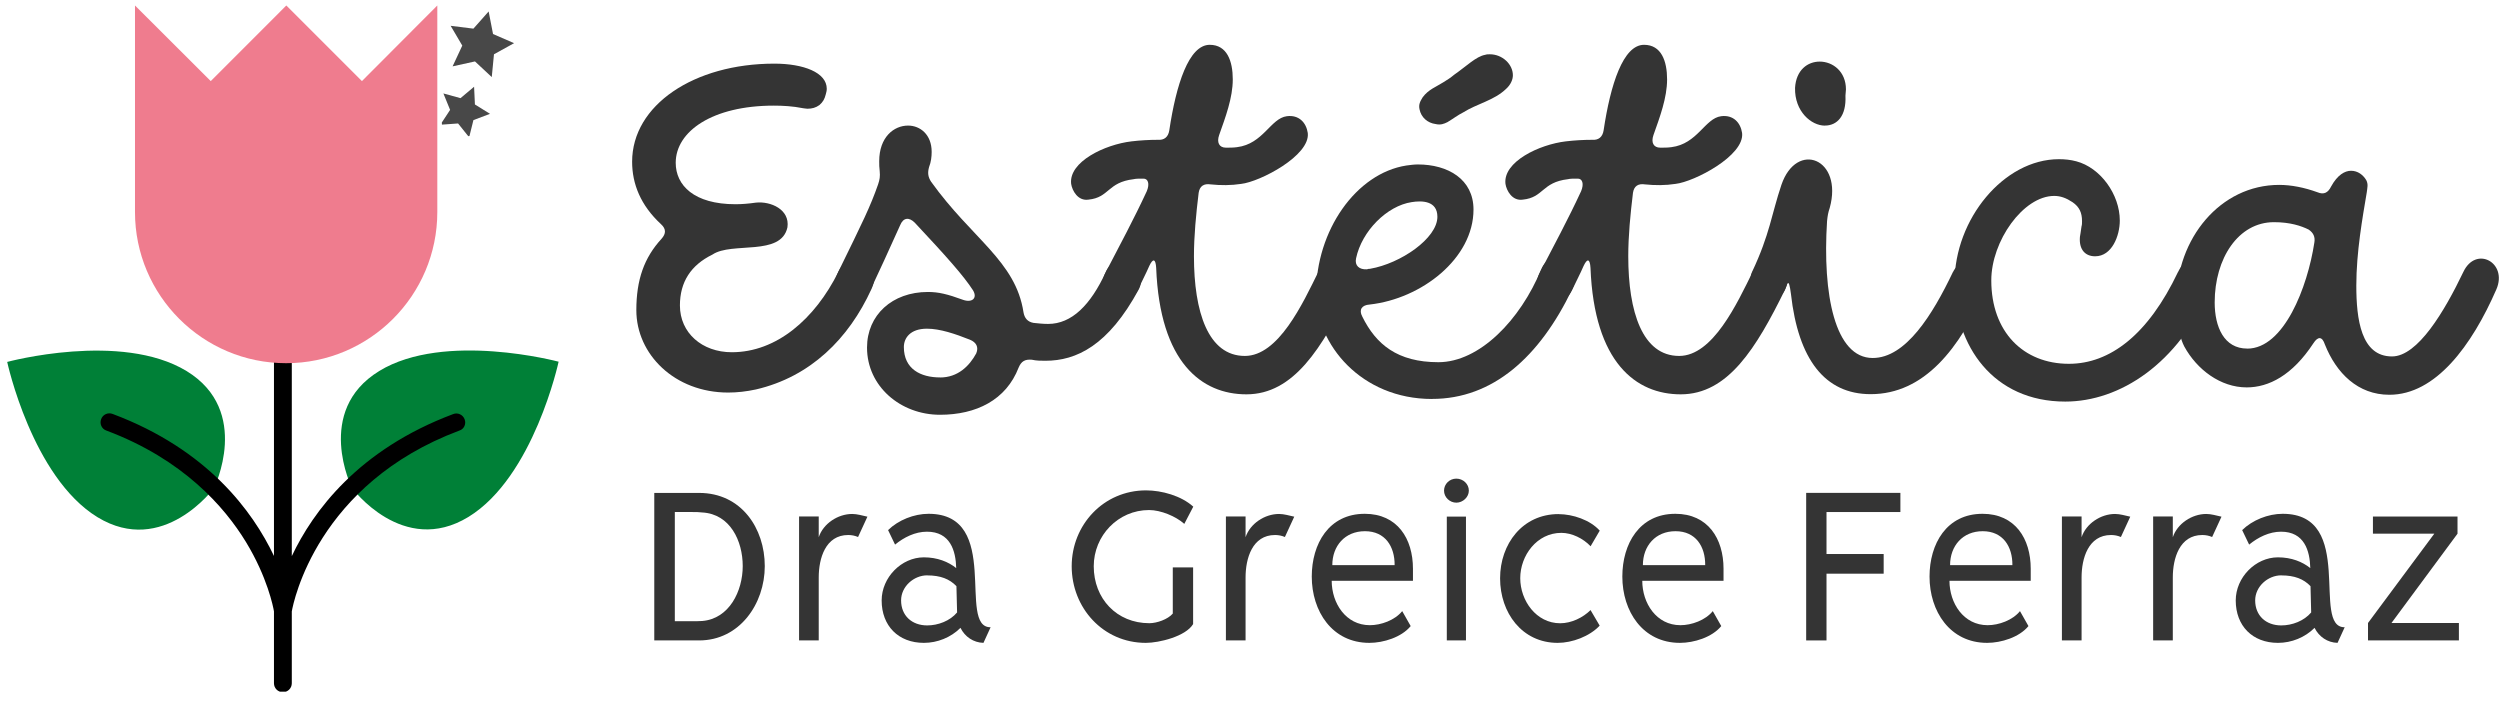 <svg xmlns="http://www.w3.org/2000/svg" xmlns:xlink="http://www.w3.org/1999/xlink" id="Layer_1" data-name="Layer 1" viewBox="0 0 451.34 126.92"><defs><style>      .cls-1 {        opacity: .9;      }      .cls-1, .cls-2, .cls-3, .cls-4, .cls-5, .cls-6 {        stroke-width: 0px;      }      .cls-7 {        clip-path: url(#clippath-2);      }      .cls-2 {        fill: #008037;      }      .cls-8 {        clip-path: url(#clippath-6);      }      .cls-4 {        fill: none;      }      .cls-5 {        fill: #343434;      }      .cls-9 {        clip-path: url(#clippath-7);      }      .cls-6 {        fill: #ef7c8e;      }      .cls-10 {        clip-path: url(#clippath-1);      }      .cls-11 {        clip-path: url(#clippath-4);      }      .cls-12 {        clip-path: url(#clippath-9);      }      .cls-13 {        clip-path: url(#clippath);      }      .cls-14 {        clip-path: url(#clippath-3);      }      .cls-15 {        clip-path: url(#clippath-8);      }      .cls-16 {        mask: url(#mask);      }      .cls-17 {        clip-path: url(#clippath-5);      }    </style><clipPath id="clippath"><rect class="cls-4" x="1.14" y="62.59" width="100.06" height="33.35"></rect></clipPath><clipPath id="clippath-1"><rect class="cls-4" x="18.12" y="46.71" width="65.91" height="78.16"></rect></clipPath><clipPath id="clippath-2"><rect class="cls-4" x="23.68" y=".99" width="55.59" height="64.78"></rect></clipPath><mask id="mask" x="-127.6" y="-101.4" width="357.35" height="357.35" maskUnits="userSpaceOnUse"><g id="b62928df57"><rect class="cls-1" x="-127.6" y="-101.4" width="357.35" height="357.35"></rect></g></mask><clipPath id="clippath-3"><rect class="cls-4" x="77.68" y="1.44" width="16.68" height="24.62"></rect></clipPath><clipPath id="clippath-4"><rect class="cls-4" x="80.86" y="1.57" width="12.71" height="12.58"></rect></clipPath><clipPath id="clippath-5"><rect class="cls-4" x="79.33" y="1.26" width="13.7" height="23.23" transform="translate(-.51 4.1) rotate(-2.72)"></rect></clipPath><clipPath id="clippath-6"><rect class="cls-4" x="79.11" y="-8.52" width="13.7" height="33.35" transform="translate(-.29 4.09) rotate(-2.72)"></rect></clipPath><clipPath id="clippath-7"><rect class="cls-4" x="79.27" y="14.94" width="9.53" height="10.32"></rect></clipPath><clipPath id="clippath-8"><rect class="cls-4" x="79.33" y="1.26" width="13.7" height="23.23" transform="translate(-.51 4.1) rotate(-2.72)"></rect></clipPath><clipPath id="clippath-9"><rect class="cls-4" x="79.11" y="-8.52" width="13.7" height="33.35" transform="translate(-.29 4.09) rotate(-2.72)"></rect></clipPath></defs><g><g class="cls-13"><path class="cls-2" d="m38.63,88.11s-9.19,12.48-21.03,5.26C5.79,86.14,1.3,65.34,1.3,65.34c0,0,20.54-5.55,32.39,1.65,11.81,7.22,4.94,21.13,4.94,21.13Zm29.84-21.13c-11.81,7.22-4.94,21.09-4.94,21.09,0,0,9.19,12.48,21.03,5.26,11.81-7.22,16.29-28.03,16.29-28.03,0,0-20.58-5.52-32.39,1.68Z"></path></g><g class="cls-10"><path class="cls-3" d="m83.88,75.69c-.32-.84-1.26-1.26-2.07-.93-17.13,6.42-25.32,17.58-29.13,25.64v-51.8c0-.9-.71-1.61-1.61-1.61s-1.61.71-1.61,1.61v51.77c-3.84-8.07-12-19.22-29.13-25.64-.84-.32-1.77.1-2.07.94-.32.84.1,1.77.94,2.06,13.87,5.19,21.35,13.81,25.19,20.1,3.87,6.35,4.94,11.74,5.07,12.55v12.97c0,.9.71,1.61,1.61,1.61s1.61-.71,1.61-1.61v-12.97c.29-1.68,4.58-23.03,30.26-32.65.84-.26,1.26-1.19.94-2.03Z"></path></g><g class="cls-7"><path class="cls-6" d="m65.33,14.63L51.69.99l-13.64,13.65L24.37.99v37.29c0,15.06,12.23,27.29,27.29,27.29s27.29-12.23,27.29-27.29V.99l-13.61,13.65Z"></path></g><g class="cls-16"><g class="cls-14"><g><g class="cls-11"><g class="cls-17"><g class="cls-8"><path class="cls-5" d="m92.8,7.8l-3.62,2-.4,4.12-3.03-2.83-4.04.89,1.75-3.75-2.1-3.57,4.11.51,2.75-3.1.79,4.07,3.79,1.65Z"></path></g></g></g><g class="cls-9"><g class="cls-15"><g class="cls-12"><path class="cls-5" d="m88.47,20.55l-3,1.13-.77,3.11-2-2.5-3.2.23,1.76-2.68-1.21-2.97,3.09.85,2.45-2.06.15,3.2,2.72,1.69Z"></path></g></g></g></g></g></g></g><g><path class="cls-5" d="m151.35,49.1c-4.26,8.53-11.17,14.49-19.23,14.49-5.39,0-9.37-3.51-9.37-8.44,0-4.26,1.99-7.29,5.87-9.19,3.5-2.37,12.4.38,13.54-4.92.47-3.23-3.03-4.74-5.69-4.46-1.32.19-2.55.29-3.69.29-7.48,0-10.79-3.41-10.79-7.48,0-5.68,6.63-10.32,17.71-10.32,1.61,0,3.4.09,5.3.47.19,0,.47.09.76.09.85,0,1.52-.19,2.17-.66.67-.57.95-1.14,1.14-1.9.1-.38.19-.67.19-1.04,0-2.93-4.17-4.54-9.47-4.54-14.49,0-25.67,7.48-25.67,17.71,0,3.98,1.52,7.86,5.21,11.27.94.85.94,1.7.09,2.65-3.13,3.4-4.54,7.39-4.54,12.88,0,7.96,6.91,14.87,16.58,14.87,1.61,0,3.31-.19,5.01-.56,9.85-2.28,16.77-9.19,20.84-18.09,2.46-5.31-3.51-8.06-5.97-3.13Z"></path><path class="cls-5" d="m199.64,49.1c-2.75,5.97-6.15,9.38-10.42,9.38-.94,0-1.8-.1-2.65-.19-1.04-.19-1.61-.85-1.79-1.9-1.42-9.28-9.29-13.26-16.68-23.58-.56-.85-.66-1.61-.37-2.65.37-.94.47-1.9.47-2.75,0-3.13-2.09-4.74-4.26-4.74-2.56,0-5.21,2.08-5.21,6.44,0,.57,0,1.14.09,1.8.09.94,0,1.52-.29,2.37-1.42,4.07-2.75,6.72-7.2,15.82-2.46,5.12,3.69,7.58,5.87,3.13,1.52-3.22,3.22-6.92,5.3-11.55.57-1.42,1.61-1.52,2.65-.48,5.68,6.07,8.81,9.57,10.52,12.22.85,1.42-.19,2.28-1.8,1.71-2.84-1.04-4.45-1.42-6.35-1.42-6.44,0-10.99,4.17-10.99,10.04,0,7.01,6.07,12.13,13.17,12.13,6.53,0,11.93-2.65,14.2-8.52.48-1.14,1.14-1.52,2.37-1.42.86.19,1.62.19,2.47.19,5.59,0,11.36-2.74,16.85-12.88,1.99-3.79-4.07-7.39-5.97-3.13Zm-29.92,19.04c-3.51,0-6.54-1.52-6.54-5.49,0-1.61,1.14-3.31,4.17-3.31,2.37,0,5.11.94,7.76,1.99,1.14.47,1.61,1.32,1.14,2.46-1.23,2.28-3.31,4.36-6.53,4.36Z"></path><path class="cls-5" d="m238.09,48.91c-2.93,5.97-7.29,15.35-13.35,15.35-6.63,0-9.19-7.95-9.19-17.99,0-3.7.38-7.58.85-11.46.19-1.23.95-1.71,2.18-1.52,1.8.19,3.69.19,5.49-.09,3.41-.38,12.51-5.12,12.03-9.19-.28-1.89-1.61-3.31-3.78-3.03-2.94.38-4.26,5.01-9,5.59-.67.09-1.32.09-1.99.09-1.23,0-1.7-.94-1.23-2.28,1.14-3.22,2.46-6.72,2.46-10.04s-1.04-6.25-4.16-6.25c-3.79,0-6.07,7.2-7.3,15.44-.19,1.23-.94,1.8-2.08,1.71-1.52,0-3.13.09-4.74.28-4.83.57-11.37,3.7-10.9,7.68.19,1.23,1.23,3.13,3.13,2.84,3.79-.38,3.41-3.13,8.15-3.69.38-.1.94-.1,1.61-.1,1.04-.09,1.32.95.76,2.28-2.28,4.93-4.93,9.85-7.39,14.59-2.46,4.45,3.51,7.95,5.78,3.22.66-1.42,1.42-2.84,2.08-4.36.67-1.42,1.14-1.23,1.23.38.67,17.14,8.24,22.83,16.29,22.83,8.53,0,13.64-8.33,18.85-18.94,2.08-4.36-3.88-7.2-5.78-3.32Z"></path><path class="cls-5" d="m261.38,22.01c.95-.56,1.8-1.23,2.75-1.7,2.56-1.61,5.6-2.17,7.77-4.26.85-.76,1.23-1.7,1.23-2.46,0-1.99-1.9-3.79-4.16-3.79-.29,0-.57,0-.85.1-1.62.28-3.41,2.08-5.6,3.6-.66.56-1.14.85-1.89,1.32-1.33.85-2.75,1.33-3.79,2.75-.47.76-.76,1.32-.56,2.18.28,1.42,1.42,2.46,2.93,2.65.85.19,1.42,0,2.17-.38Zm-2.84,50.01c10.99,0,19.42-7.58,25.29-19.79,2.65-5.49-3.78-7.95-5.59-3.6-3.78,9.19-11.17,16.76-18.56,16.76s-11.27-3.22-13.74-8.24c-.66-1.23-.09-2.08,1.33-2.17,9.38-1.04,18.75-8.33,18.75-17.15,0-5.49-4.64-8.14-10.04-8.14-.67,0-1.33.09-2.08.19-9.09,1.42-16.3,11.75-16.3,23.11,0,9.19,8.15,19.04,20.93,19.04Zm-11.17-23.49c-.19,0-.38,0-.56.09-1.42.09-2.28-.67-1.99-1.99,1.04-4.93,5.59-9.47,10.04-10.14,1.8-.29,4.64-.29,4.64,2.65,0,3.88-6.63,8.43-12.13,9.38Z"></path><path class="cls-5" d="m316.5,48.91c-2.93,5.97-7.29,15.35-13.35,15.35-6.63,0-9.19-7.95-9.19-17.99,0-3.7.38-7.58.85-11.46.19-1.23.95-1.71,2.18-1.52,1.8.19,3.69.19,5.49-.09,3.41-.38,12.51-5.12,12.03-9.19-.28-1.89-1.61-3.31-3.78-3.03-2.94.38-4.26,5.01-9,5.59-.67.09-1.32.09-1.99.09-1.23,0-1.7-.94-1.23-2.28,1.14-3.22,2.46-6.72,2.46-10.04s-1.04-6.25-4.16-6.25c-3.79,0-6.07,7.2-7.3,15.44-.19,1.23-.94,1.8-2.08,1.71-1.52,0-3.13.09-4.74.28-4.83.57-11.37,3.7-10.9,7.68.19,1.23,1.23,3.13,3.13,2.84,3.79-.38,3.41-3.13,8.15-3.69.38-.1.94-.1,1.61-.1,1.04-.09,1.32.95.76,2.28-2.28,4.93-4.93,9.85-7.39,14.59-2.46,4.45,3.51,7.95,5.78,3.22.66-1.42,1.42-2.84,2.08-4.36.67-1.42,1.14-1.23,1.23.38.67,17.14,8.24,22.83,16.29,22.83,8.53,0,13.64-8.33,18.85-18.94,2.08-4.36-3.88-7.2-5.78-3.32Z"></path><path class="cls-5" d="m329.47,22.67c2.18,0,3.88-1.7,3.7-5.4,0-.38.09-.76.09-1.13,0-3.23-2.37-5.02-4.74-5.02-2.18,0-4.26,1.52-4.45,4.74-.1,4.26,2.93,6.82,5.39,6.82Zm23.11,26.43c-3.7,7.77-8.53,15.53-14.49,15.53-6.82,0-9.09-11.46-8.24-24.72.1-.95.19-1.52.48-2.37,2.46-8.91-5.97-12.22-8.72-4.17-1.79,5.31-2.08,8.91-5.3,15.72-1.52,3.22,4.55,6.63,5.97,3.13.09-.29.29-.67.38-.95.29-.56.47.29.67,1.8,1.32,11.84,6.15,18.09,14.39,18.09,9.67,0,16.1-8.24,20.75-18.94,1.7-4.07-4.08-6.82-5.87-3.13Z"></path><path class="cls-5" d="m393.21,49.1c-5.4,11.37-12.31,16.58-19.7,16.58-8.24,0-14.01-5.78-14.01-15.06,0-7.1,5.77-15.25,11.36-15.25,1.14,0,2.18.38,3.32,1.14,1.23.85,1.7,1.9,1.7,3.41,0,.38,0,.66-.09.94-.09.76-.29,1.9-.29,1.9-.19,2.28.94,3.51,2.75,3.51,3.03,0,4.45-3.7,4.45-6.45,0-4.74-3.51-9.56-7.86-10.7-1.04-.28-2.08-.38-3.13-.38-9.94,0-18.84,10.8-18.84,22.26s7.01,21.5,19.98,21.5c9.85,0,20.37-6.82,26.14-20.27,1.9-4.45-3.4-8.15-5.77-3.13Z"></path><path class="cls-5" d="m444.72,49.1c-3.4,7.1-8.23,15.25-12.88,15.25-5.59,0-6.44-6.72-6.44-12.79s1.13-12.31,1.89-16.85c.1-.86.29-1.42-.09-2.18-.56-.94-1.52-1.7-2.75-1.7-1.14,0-2.46.76-3.6,2.84-.56,1.14-1.32,1.52-2.46,1.04-2.37-.86-4.74-1.33-6.92-1.33-10.61,0-18.56,9.67-18.56,21.02,0,1.99.19,3.98.67,5.97.19.86.38,1.42.76,2.18,2.28,4.17,6.53,7.39,11.27,7.39,3.99,0,8.24-2.18,12.03-7.95.85-1.33,1.61-1.24,2.08.19,2.08,5.21,5.97,9.09,11.65,9.09,8.33,0,14.86-8.81,19.32-19.04,2.08-4.83-3.7-7.95-5.97-3.13Zm-39.02,13.83c-4.17,0-5.87-3.88-5.87-8.33,0-7.95,4.26-14.49,10.7-14.49,2.93,0,4.92.67,6.25,1.33.85.56,1.23,1.32,1.04,2.37-1.23,8.05-5.49,19.13-12.12,19.13Z"></path></g><g><path class="cls-5" d="m118.12,88.98v26.64h8.1c7.3,0,11.85-6.61,11.85-13.42s-4.23-13.21-11.85-13.21h-8.1Zm3.71,3.46h3.19c.61,0,1.17,0,1.77.08,5.04.28,7.3,5.16,7.3,9.67s-2.42,9.51-7.3,9.92c-.6.04-1.16.04-1.77.04h-3.19v-19.71Z"></path><path class="cls-5" d="m144.26,93.25v22.36h3.55v-11.37c0-3.42,1.21-7.65,5.32-7.65.65,0,1.21.12,1.78.36l1.69-3.67c-.93-.2-1.85-.49-2.75-.49-2.58,0-5.23,1.74-6.04,4.2v-3.75h-3.55Z"></path><path class="cls-5" d="m167.63,92.76c-2.62,0-5.44,1.13-7.3,2.94l1.26,2.62c1.61-1.32,3.62-2.33,5.76-2.33,4.2,0,5.2,3.42,5.28,6.57-1.41-1.13-3.39-1.94-5.84-1.94-4.04,0-7.62,3.62-7.62,7.78,0,4.59,3.02,7.66,7.62,7.66,2.45,0,4.87-.97,6.61-2.71.8,1.61,2.33,2.66,4.15,2.71l1.29-2.82c-6.12.08,2.14-20.48-11.2-20.48Zm-.24,11.12c2.42,0,4.03.65,5.28,1.94l.12,4.75c-1.29,1.53-3.42,2.34-5.4,2.34-2.78,0-4.71-1.78-4.71-4.52,0-2.5,2.29-4.52,4.71-4.52Z"></path><path class="cls-5" d="m206.9,88.53c-7.66,0-13.42,6.21-13.42,13.7s5.65,13.83,13.38,13.83c2.42,0,7.21-1.17,8.54-3.39v-10.24h-3.67v8.34c-.88,1.04-2.87,1.74-4.23,1.74-5.89,0-10.04-4.43-10.04-10.28,0-5.52,4.39-10.15,9.99-10.15,2.1,0,4.84,1.13,6.36,2.5l1.62-3.11c-2.18-1.97-5.69-2.94-8.54-2.94Z"></path><path class="cls-5" d="m221.32,93.25v22.36h3.55v-11.37c0-3.42,1.21-7.65,5.32-7.65.65,0,1.21.12,1.78.36l1.69-3.67c-.93-.2-1.85-.49-2.75-.49-2.58,0-5.23,1.74-6.04,4.2v-3.75h-3.55Z"></path><path class="cls-5" d="m246.38,92.76c-6.49,0-9.56,5.44-9.56,11.33,0,6.25,3.67,11.97,10.4,11.97,2.54,0,5.81-1.01,7.46-3.03l-1.53-2.7c-1.33,1.65-3.83,2.54-5.84,2.54-4.36,0-6.89-3.99-6.89-8.02h14.67v-2.17c0-5.44-2.82-9.92-8.7-9.92Zm.04,3.14c3.67,0,5.39,2.78,5.36,6.13h-11.25c0-3.46,2.26-6.13,5.89-6.13Z"></path><path class="cls-5" d="m265.18,88.58c0-1.21-1.04-2.17-2.26-2.17s-2.22.97-2.22,2.17,1.04,2.17,2.22,2.17,2.26-1,2.26-2.17Zm-.52,4.68h-3.46v22.36h3.46v-22.36Z"></path><path class="cls-5" d="m281.38,92.81c-6.52,0-10.56,5.4-10.56,11.6s3.95,11.65,10.4,11.65c2.62,0,5.76-1.17,7.58-3.11l-1.65-2.81c-1.37,1.37-3.46,2.38-5.48,2.38-4.31,0-7.21-4.07-7.21-8.14s2.98-8.18,7.42-8.18c1.9,0,3.94,1,5.28,2.42l1.65-2.82c-1.73-1.93-4.87-2.98-7.42-2.98Z"></path><path class="cls-5" d="m302.45,92.76c-6.49,0-9.56,5.44-9.56,11.33,0,6.25,3.67,11.97,10.4,11.97,2.54,0,5.81-1.01,7.46-3.03l-1.53-2.7c-1.33,1.65-3.83,2.54-5.84,2.54-4.36,0-6.89-3.99-6.89-8.02h14.67v-2.17c0-5.44-2.82-9.92-8.7-9.92Zm.04,3.14c3.67,0,5.39,2.78,5.36,6.13h-11.25c0-3.46,2.26-6.13,5.89-6.13Z"></path><path class="cls-5" d="m326.08,88.98v26.64h3.67v-12.05h10.32v-3.55h-10.32v-7.58h13.34v-3.46h-17.01Z"></path><path class="cls-5" d="m357.91,92.76c-6.49,0-9.56,5.44-9.56,11.33,0,6.25,3.67,11.97,10.4,11.97,2.54,0,5.81-1.01,7.46-3.03l-1.53-2.7c-1.33,1.65-3.83,2.54-5.84,2.54-4.36,0-6.89-3.99-6.89-8.02h14.67v-2.17c0-5.44-2.82-9.92-8.7-9.92Zm.04,3.14c3.67,0,5.39,2.78,5.36,6.13h-11.25c0-3.46,2.26-6.13,5.89-6.13Z"></path><path class="cls-5" d="m372.25,93.25v22.36h3.55v-11.37c0-3.42,1.21-7.65,5.32-7.65.65,0,1.21.12,1.78.36l1.69-3.67c-.93-.2-1.85-.49-2.75-.49-2.58,0-5.23,1.74-6.04,4.2v-3.75h-3.55Z"></path><path class="cls-5" d="m388.72,93.25v22.36h3.55v-11.37c0-3.42,1.21-7.65,5.32-7.65.65,0,1.21.12,1.78.36l1.69-3.67c-.93-.2-1.85-.49-2.75-.49-2.58,0-5.23,1.74-6.04,4.2v-3.75h-3.55Z"></path><path class="cls-5" d="m412.09,92.76c-2.62,0-5.44,1.13-7.3,2.94l1.26,2.62c1.61-1.32,3.62-2.33,5.76-2.33,4.2,0,5.2,3.42,5.28,6.57-1.41-1.13-3.39-1.94-5.84-1.94-4.04,0-7.62,3.62-7.62,7.78,0,4.59,3.02,7.66,7.62,7.66,2.45,0,4.87-.97,6.61-2.71.8,1.61,2.33,2.66,4.15,2.71l1.29-2.82c-6.12.08,2.14-20.48-11.2-20.48Zm-.24,11.12c2.42,0,4.03.65,5.28,1.94l.12,4.75c-1.29,1.53-3.42,2.34-5.4,2.34-2.78,0-4.71-1.78-4.71-4.52,0-2.5,2.29-4.52,4.71-4.52Z"></path><path class="cls-5" d="m428.4,93.25v3.1h11.08l-11.97,16.12v3.14h16.41v-3.14h-12.17l11.92-16.12v-3.1h-15.27Z"></path></g></svg>